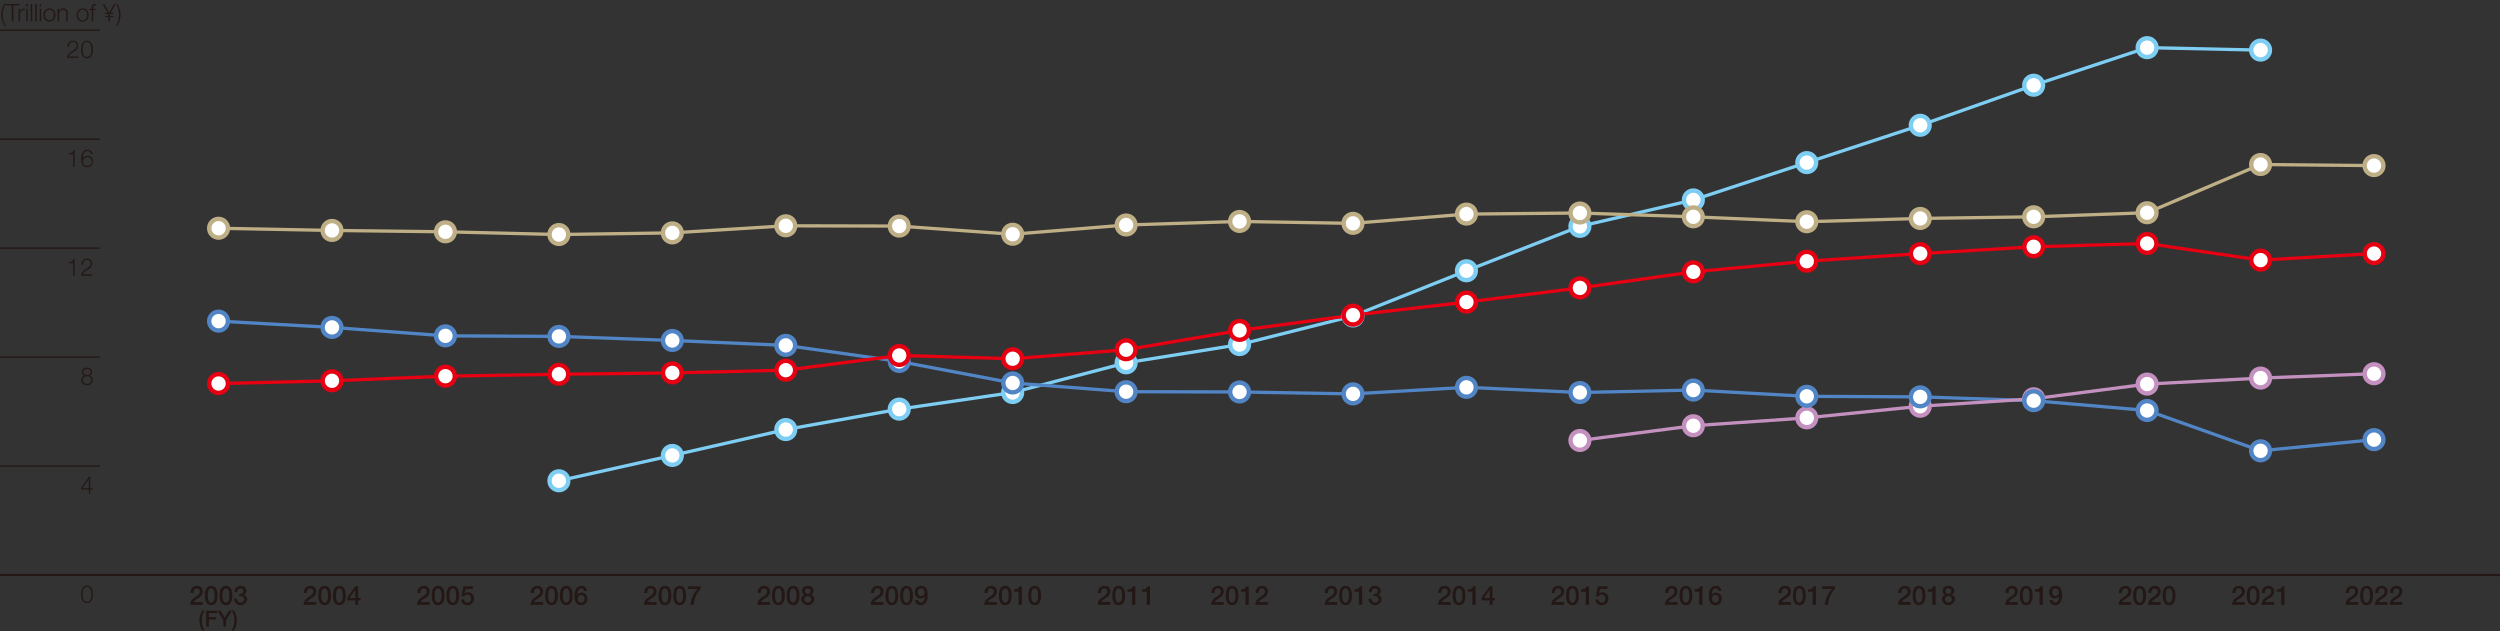 <svg xmlns="http://www.w3.org/2000/svg" viewBox="0 0 566.929 143.15"><rect x="0" y="0" width="566.929" height="143.15" fill="#333333" stroke="none"/><defs><style>.cls-1{fill:#231815}.cls-2{fill:none;stroke:#231815}.cls-10,.cls-11,.cls-12,.cls-13,.cls-2,.cls-9{stroke-miterlimit:10}.cls-2{stroke-width:.3px}.cls-10{stroke:#7ecef4}.cls-11{stroke:#5185c5}.cls-9{stroke:#c490bf}.cls-12{stroke:#bfaf86}.cls-13{stroke:#e60012}.cls-10,.cls-11,.cls-12,.cls-13,.cls-9{fill:#fff}</style></defs><g id="レイヤー_2" data-name="レイヤー 2"><g id="レイヤー_1-2" data-name="レイヤー 1"><path class="cls-1" d="M1.055 5.877A4.6 4.6 0 0 1 .28 3.366 4.686 4.686 0 0 1 1.055.823h.275a4.969 4.969 0 0 0-.7 2.669 4.834 4.834 0 0 0 .7 2.385Z"/><path class="cls-1" d="M1.3.905h3.107v.319H3.04v3.6h-.374v-3.6H1.3ZM4.207 1.993h.319v.664h.011a1.046 1.046 0 0 1 1.071-.7V2.3a.976.976 0 0 0-1.055 1.017v1.51h-.346ZM5.945.905h.346v.555h-.346Zm0 1.088h.346v2.834h-.346ZM6.962.905h.347v3.922h-.347ZM7.98.905h.346v3.922H7.98ZM9 .905h.346v.555H9Zm0 1.088h.346v2.834H9ZM12.547 3.41a1.349 1.349 0 1 1-2.68 0 1.349 1.349 0 1 1 2.68 0Zm-2.335 0a1.078 1.078 0 0 0 1 1.208A1.077 1.077 0 0 0 12.2 3.41a1.078 1.078 0 0 0-.993-1.21 1.079 1.079 0 0 0-.995 1.21ZM13.062 1.993h.346v.489h.011a.96.96 0 0 1 .906-.572c.8 0 1.039.418 1.039 1.094v1.823h-.346V3.059c0-.489-.16-.858-.72-.858a.9.9 0 0 0-.89.973v1.653h-.346ZM20.087 3.41a1.349 1.349 0 1 1-2.68 0 1.349 1.349 0 1 1 2.68 0Zm-2.334 0a1.013 1.013 0 1 0 1.989 0 1.014 1.014 0 1 0-1.989 0ZM21.7 2.284h-.56v2.543h-.347V2.284h-.483v-.291h.483v-.258c0-.489.132-.83.687-.83a1.869 1.869 0 0 1 .291.022v.3a1.362 1.362 0 0 0-.251-.027c-.385 0-.374.241-.379.549v.247h.56ZM23.836 2.91h.582l-1.153-2h.4l1.088 2 1.105-2h.379l-1.159 2h.6v.247h-.719l-.033.055v.4h.752v.247h-.752v.966h-.346v-.964h-.742v-.247h.742v-.4l-.033-.055h-.709ZM26.559.823a4.6 4.6 0 0 1 .774 2.51 4.688 4.688 0 0 1-.774 2.544h-.275a4.981 4.981 0 0 0 .7-2.67 4.829 4.829 0 0 0-.7-2.384Z"/><path class="cls-2" d="M0 6.851h22.677M0 80.98h22.677M0 56.27h22.677M0 31.561h22.677"/><path class="cls-1" d="M20.267 85.183v.011a.939.939 0 0 1 .786.983 1.175 1.175 0 0 1-1.324 1.16 1.175 1.175 0 0 1-1.324-1.16.965.965 0 0 1 .78-.983v-.011a.829.829 0 0 1-.626-.845 1.037 1.037 0 0 1 1.164-.961c.571 0 1.171.3 1.171.961a.841.841 0 0 1-.627.845Zm.44.994a.863.863 0 0 0-.978-.834.851.851 0 0 0-.978.834.87.87 0 0 0 .978.869.865.865 0 0 0 .978-.869Zm-.16-1.839c0-.44-.357-.67-.818-.67-.423 0-.824.23-.824.67a.72.72 0 0 0 .824.713.719.719 0 0 0 .818-.713Z"/><path class="cls-2" d="M0 105.69h22.677"/><path class="cls-1" d="m18.366 110.673 1.78-2.554h.313v2.6h.577v.291h-.577v.956h-.318v-.956h-1.775Zm1.775.044v-2.093h-.011l-1.45 2.093ZM15.566 59.441c.6-.022.978-.033 1.082-.742h.281v3.846h-.346v-2.857h-1.017ZM20.932 62.545H18.4c.028-1.143 1.2-1.423 1.851-2.077a.956.956 0 0 0 .319-.725.791.791 0 0 0-.862-.785c-.632 0-.879.505-.868 1.071h-.346a1.184 1.184 0 0 1 1.23-1.362 1.065 1.065 0 0 1 1.192 1.082 1.69 1.69 0 0 1-.967 1.367c-.373.253-1.06.594-1.153 1.11h2.137ZM15.566 34.732c.6-.022.978-.034 1.082-.742h.281v3.845h-.346v-2.856h-1.017ZM20.63 34.962a.781.781 0 0 0-.8-.714c-.9 0-1.06 1.022-1.06 1.72h.01a1.149 1.149 0 0 1 1.02-.638 1.212 1.212 0 0 1 1.269 1.285 1.262 1.262 0 0 1-1.3 1.3c-.934 0-1.346-.544-1.346-2.044 0-.456.116-1.917 1.374-1.917a1.064 1.064 0 0 1 1.181 1.005Zm-1.791 1.676a.9.9 0 0 0 .961.988 1 1 0 1 0-.961-.988ZM17.764 13.121h-2.533c.028-1.142 1.2-1.423 1.852-2.076a.956.956 0 0 0 .318-.725.791.791 0 0 0-.862-.786c-.632 0-.879.506-.868 1.072h-.346a1.185 1.185 0 0 1 1.23-1.363 1.065 1.065 0 0 1 1.192 1.082 1.69 1.69 0 0 1-.967 1.368c-.373.253-1.06.593-1.153 1.11h2.137ZM21.069 11.221c0 .9-.219 1.983-1.34 1.983s-1.34-1.083-1.34-1.978.219-1.983 1.34-1.983 1.34 1.082 1.34 1.978Zm-2.335 0c0 .67.116 1.691.995 1.691s.994-1.021.994-1.691-.116-1.687-.994-1.687-.995 1.022-.995 1.687ZM21.069 134.767c0 .9-.219 1.984-1.34 1.984s-1.34-1.083-1.34-1.978.219-1.983 1.34-1.983 1.34 1.082 1.34 1.977Zm-2.335 0c0 .67.116 1.692.995 1.692s.994-1.022.994-1.692-.116-1.686-.994-1.686-.995 1.019-.995 1.686ZM45.993 137.145h-2.867a1.883 1.883 0 0 1 .924-1.589c.546-.4 1.253-.725 1.265-1.379a.665.665 0 0 0-.708-.744c-.539 0-.7.462-.719 1.05h-.683a1.438 1.438 0 0 1 1.444-1.619A1.247 1.247 0 0 1 46 134.153a1.757 1.757 0 0 1-.936 1.415c-.485.336-1 .594-1.115.966h2.045ZM49.347 135.047c0 .953-.246 2.182-1.451 2.182s-1.452-1.229-1.452-2.182.246-2.183 1.452-2.183 1.451 1.229 1.451 2.183Zm-.684 0c0-.876-.168-1.614-.767-1.614s-.768.738-.768 1.614.168 1.613.768 1.613.767-.737.767-1.613ZM52.683 135.047c0 .953-.246 2.182-1.452 2.182S49.78 136 49.78 135.047s.246-2.183 1.451-2.183 1.452 1.229 1.452 2.183Zm-.684 0c0-.876-.168-1.614-.768-1.614s-.767.738-.767 1.614.168 1.613.767 1.613.769-.737.769-1.613ZM54.268 134.687c.456.018.929-.144.929-.66a.6.6 0 0 0-.654-.594.748.748 0 0 0-.7.858h-.684a1.368 1.368 0 0 1 1.392-1.427 1.2 1.2 0 0 1 1.325 1.121.884.884 0 0 1-.594.9v.013a.989.989 0 0 1 .762 1.049 1.489 1.489 0 0 1-2.963-.18h.684a.774.774 0 0 0 .792.894.732.732 0 0 0 .8-.75c0-.653-.558-.737-1.1-.713ZM71.717 137.145h-2.866a1.884 1.884 0 0 1 .923-1.589c.546-.4 1.254-.725 1.266-1.379a.665.665 0 0 0-.708-.744c-.54 0-.7.462-.719 1.05h-.684a1.438 1.438 0 0 1 1.445-1.619 1.248 1.248 0 0 1 1.35 1.289 1.757 1.757 0 0 1-.936 1.415c-.486.336-1 .594-1.115.966h2.044ZM75.071 135.047c0 .953-.245 2.182-1.451 2.182s-1.451-1.229-1.451-2.182.246-2.183 1.451-2.183 1.451 1.229 1.451 2.183Zm-.683 0c0-.876-.168-1.614-.768-1.614s-.767.738-.767 1.614.168 1.613.767 1.613.768-.737.768-1.613ZM78.407 135.047c0 .953-.245 2.182-1.451 2.182s-1.451-1.229-1.451-2.182.246-2.183 1.451-2.183 1.451 1.229 1.451 2.183Zm-.683 0c0-.876-.168-1.614-.768-1.614s-.768.738-.768 1.614.168 1.613.768 1.613.768-.737.768-1.613ZM81.755 136.15h-.539v1h-.648v-1h-1.8v-.678l1.8-2.524h.648v2.662h.539Zm-2.458-.54h1.271v-1.847h-.012ZM97.441 137.145h-2.866a1.883 1.883 0 0 1 .924-1.589c.545-.4 1.253-.725 1.265-1.379a.665.665 0 0 0-.708-.744c-.539 0-.7.462-.719 1.05h-.684a1.438 1.438 0 0 1 1.445-1.619 1.247 1.247 0 0 1 1.35 1.289 1.757 1.757 0 0 1-.936 1.415c-.486.336-1 .594-1.115.966h2.044ZM100.8 135.047c0 .953-.245 2.182-1.451 2.182s-1.451-1.229-1.451-2.182.246-2.183 1.451-2.183 1.451 1.229 1.451 2.183Zm-.683 0c0-.876-.168-1.614-.768-1.614s-.767.738-.767 1.614.168 1.613.767 1.613.763-.737.763-1.613ZM104.131 135.047c0 .953-.245 2.182-1.451 2.182s-1.451-1.229-1.451-2.182.246-2.183 1.451-2.183 1.451 1.229 1.451 2.183Zm-.683 0c0-.876-.168-1.614-.768-1.614s-.767.738-.767 1.614.168 1.613.767 1.613.768-.737.768-1.613ZM105.087 132.948h2.17v.611H105.6l-.216 1.068.013.011a1.08 1.08 0 0 1 .773-.317 1.28 1.28 0 0 1 1.313 1.4 1.426 1.426 0 0 1-1.451 1.505 1.317 1.317 0 0 1-1.469-1.277h.684a.72.72 0 0 0 .773.708c.582 0 .78-.414.78-.924a.785.785 0 0 0-.8-.875.651.651 0 0 0-.677.384h-.684ZM123.166 137.145H120.3a1.883 1.883 0 0 1 .924-1.589c.546-.4 1.253-.725 1.265-1.379a.665.665 0 0 0-.708-.744c-.539 0-.7.462-.719 1.05h-.684a1.438 1.438 0 0 1 1.445-1.619 1.247 1.247 0 0 1 1.35 1.289 1.757 1.757 0 0 1-.936 1.415c-.486.336-1 .594-1.115.966h2.045ZM126.52 135.047c0 .953-.246 2.182-1.452 2.182s-1.451-1.229-1.451-2.182.246-2.183 1.451-2.183 1.452 1.229 1.452 2.183Zm-.684 0c0-.876-.168-1.614-.768-1.614s-.767.738-.767 1.614.168 1.613.767 1.613.768-.737.768-1.613ZM129.855 135.047c0 .953-.245 2.182-1.451 2.182s-1.451-1.229-1.451-2.182.246-2.183 1.451-2.183 1.451 1.229 1.451 2.183Zm-.683 0c0-.876-.168-1.614-.768-1.614s-.767.738-.767 1.614.168 1.613.767 1.613.768-.737.768-1.613ZM132.442 134.009a.589.589 0 0 0-.612-.576c-.743 0-.827.888-.869 1.44l.012.011a1.009 1.009 0 0 1 .9-.5 1.3 1.3 0 0 1 1.326 1.41 1.36 1.36 0 0 1-1.4 1.432c-1.235 0-1.529-.971-1.529-2.194 0-1 .4-2.171 1.583-2.171a1.219 1.219 0 0 1 1.265 1.145Zm.078 1.775a.754.754 0 1 0-1.493 0 .756.756 0 1 0 1.493 0ZM148.89 137.145h-2.866a1.884 1.884 0 0 1 .923-1.589c.546-.4 1.254-.725 1.266-1.379a.665.665 0 0 0-.708-.744c-.54 0-.7.462-.719 1.05h-.686a1.438 1.438 0 0 1 1.445-1.619 1.247 1.247 0 0 1 1.349 1.289 1.758 1.758 0 0 1-.935 1.415c-.486.336-1 .594-1.115.966h2.044ZM152.244 135.047c0 .953-.245 2.182-1.451 2.182s-1.451-1.229-1.451-2.182.246-2.183 1.451-2.183 1.451 1.229 1.451 2.183Zm-.683 0c0-.876-.168-1.614-.768-1.614s-.768.738-.768 1.614.168 1.613.768 1.613.768-.737.768-1.613ZM155.58 135.047c0 .953-.246 2.182-1.451 2.182s-1.451-1.229-1.451-2.182.246-2.183 1.451-2.183 1.451 1.229 1.451 2.183Zm-.684 0c0-.876-.167-1.614-.767-1.614s-.768.738-.768 1.614.168 1.613.768 1.613.771-.737.771-1.613ZM156.008 132.948h2.872v.569a5.867 5.867 0 0 0-1.565 3.628h-.75a6.227 6.227 0 0 1 1.62-3.586h-2.177ZM174.614 137.145h-2.866a1.88 1.88 0 0 1 .923-1.589c.546-.4 1.253-.725 1.266-1.379a.666.666 0 0 0-.708-.744c-.54 0-.7.462-.72 1.05h-.683a1.438 1.438 0 0 1 1.445-1.619 1.247 1.247 0 0 1 1.349 1.289 1.758 1.758 0 0 1-.935 1.415c-.486.336-1 .594-1.116.966h2.045ZM177.968 135.047c0 .953-.246 2.182-1.451 2.182s-1.452-1.229-1.452-2.182.247-2.183 1.452-2.183 1.451 1.229 1.451 2.183Zm-.684 0c0-.876-.168-1.614-.767-1.614s-.768.738-.768 1.614.168 1.613.768 1.613.767-.737.767-1.613ZM181.3 135.047c0 .953-.246 2.182-1.451 2.182S178.4 136 178.4 135.047s.246-2.183 1.452-2.183 1.448 1.229 1.448 2.183Zm-.684 0c0-.876-.168-1.614-.767-1.614s-.768.738-.768 1.614.168 1.613.768 1.613.771-.737.771-1.613ZM181.708 135.91a1 1 0 0 1 .767-1.026v-.011a.881.881 0 0 1-.594-.864c0-.713.474-1.145 1.307-1.145s1.308.432 1.308 1.145a.881.881 0 0 1-.594.864v.011a1 1 0 0 1 .768 1.026 1.491 1.491 0 0 1-2.962 0Zm2.278 0a.8.8 0 0 0-1.595 0 .8.8 0 0 0 1.595 0Zm-1.457-1.864a.661.661 0 0 0 1.319 0 .66.66 0 0 0-1.319 0ZM200.338 137.145h-2.866a1.883 1.883 0 0 1 .924-1.589c.545-.4 1.253-.725 1.265-1.379a.665.665 0 0 0-.708-.744c-.539 0-.7.462-.719 1.05h-.684a1.438 1.438 0 0 1 1.45-1.619 1.247 1.247 0 0 1 1.35 1.289 1.757 1.757 0 0 1-.936 1.415c-.486.336-1 .594-1.115.966h2.044ZM203.692 135.047c0 .953-.245 2.182-1.451 2.182s-1.451-1.229-1.451-2.182.246-2.183 1.451-2.183 1.451 1.229 1.451 2.183Zm-.683 0c0-.876-.168-1.614-.768-1.614s-.767.738-.767 1.614.168 1.613.767 1.613.768-.737.768-1.613ZM207.028 135.047c0 .953-.245 2.182-1.451 2.182s-1.451-1.229-1.451-2.182.246-2.183 1.451-2.183 1.451 1.229 1.451 2.183Zm-.683 0c0-.876-.168-1.614-.768-1.614s-.767.738-.767 1.614.168 1.613.767 1.613.768-.737.768-1.613ZM208.211 136.084a.589.589 0 0 0 .612.576c.744 0 .828-.888.87-1.44l-.012-.011a1.011 1.011 0 0 1-.906.5 1.3 1.3 0 0 1-1.325-1.416 1.356 1.356 0 0 1 1.445-1.433c1.188 0 1.481.972 1.481 2.194 0 1-.4 2.171-1.583 2.171a1.219 1.219 0 0 1-1.265-1.145Zm-.077-1.793c0 .456.234.882.731.882a.787.787 0 0 0 .762-.882.773.773 0 0 0-.762-.858c-.497 0-.731.403-.731.858ZM226.062 137.145H223.2a1.883 1.883 0 0 1 .924-1.589c.546-.4 1.253-.725 1.265-1.379a.665.665 0 0 0-.708-.744c-.539 0-.7.462-.719 1.05h-.684a1.438 1.438 0 0 1 1.445-1.619 1.247 1.247 0 0 1 1.35 1.289 1.757 1.757 0 0 1-.936 1.415c-.486.336-1 .594-1.115.966h2.044ZM229.417 135.047c0 .953-.246 2.182-1.452 2.182s-1.451-1.229-1.451-2.182.246-2.183 1.451-2.183 1.452 1.229 1.452 2.183Zm-.684 0c0-.876-.168-1.614-.768-1.614s-.767.738-.767 1.614.168 1.613.767 1.613.768-.737.768-1.613ZM229.952 133.643c.576.006 1.122-.191 1.223-.695h.558v4.2h-.75v-2.962h-1.031ZM236.088 135.047c0 .953-.245 2.182-1.451 2.182s-1.451-1.229-1.451-2.182.246-2.183 1.451-2.183 1.451 1.229 1.451 2.183Zm-.683 0c0-.876-.168-1.614-.768-1.614s-.767.738-.767 1.614.168 1.613.767 1.613.768-.737.768-1.613ZM251.787 137.145h-2.866a1.884 1.884 0 0 1 .923-1.589c.546-.4 1.254-.725 1.266-1.379a.665.665 0 0 0-.708-.744c-.54 0-.7.462-.719 1.05H249a1.438 1.438 0 0 1 1.445-1.619 1.247 1.247 0 0 1 1.349 1.289 1.758 1.758 0 0 1-.935 1.415c-.486.336-1 .594-1.115.966h2.044ZM255.141 135.047c0 .953-.245 2.182-1.451 2.182s-1.451-1.229-1.451-2.182.246-2.183 1.451-2.183 1.451 1.229 1.451 2.183Zm-.683 0c0-.876-.168-1.614-.768-1.614s-.768.738-.768 1.614.168 1.613.768 1.613.768-.737.768-1.613ZM255.677 133.643c.575.006 1.121-.191 1.223-.695h.558v4.2h-.75v-2.962h-1.031ZM259.013 133.643c.575.006 1.121-.191 1.223-.695h.557v4.2h-.749v-2.962h-1.031ZM277.511 137.145h-2.866a1.884 1.884 0 0 1 .923-1.589c.546-.4 1.254-.725 1.266-1.379a.665.665 0 0 0-.708-.744c-.54 0-.7.462-.719 1.05h-.684a1.438 1.438 0 0 1 1.445-1.619 1.248 1.248 0 0 1 1.35 1.289 1.757 1.757 0 0 1-.936 1.415c-.486.336-1 .594-1.115.966h2.044ZM280.865 135.047c0 .953-.245 2.182-1.451 2.182s-1.451-1.229-1.451-2.182.246-2.183 1.451-2.183 1.451 1.229 1.451 2.183Zm-.683 0c0-.876-.168-1.614-.768-1.614s-.768.738-.768 1.614.168 1.613.768 1.613.768-.737.768-1.613ZM281.4 133.643c.576.006 1.121-.191 1.223-.695h.558v4.2h-.75v-2.962H281.4ZM287.519 137.145h-2.867a1.885 1.885 0 0 1 .924-1.589c.546-.4 1.253-.725 1.266-1.379a.665.665 0 0 0-.708-.744c-.54 0-.7.462-.72 1.05h-.684a1.439 1.439 0 0 1 1.446-1.619 1.247 1.247 0 0 1 1.349 1.289 1.758 1.758 0 0 1-.935 1.415c-.486.336-1 .594-1.115.966h2.044ZM303.235 137.145h-2.866a1.884 1.884 0 0 1 .923-1.589c.546-.4 1.254-.725 1.266-1.379a.665.665 0 0 0-.708-.744c-.539 0-.7.462-.719 1.05h-.684a1.438 1.438 0 0 1 1.445-1.619 1.247 1.247 0 0 1 1.349 1.289 1.758 1.758 0 0 1-.935 1.415c-.486.336-1 .594-1.116.966h2.045ZM306.589 135.047c0 .953-.245 2.182-1.451 2.182s-1.451-1.229-1.451-2.182.246-2.183 1.451-2.183 1.451 1.229 1.451 2.183Zm-.684 0c0-.876-.168-1.614-.767-1.614s-.768.738-.768 1.614.168 1.613.768 1.613.762-.737.762-1.613ZM307.125 133.643c.575.006 1.121-.191 1.223-.695h.557v4.2h-.749v-2.962h-1.031ZM311.51 134.687c.456.018.929-.144.929-.66a.6.6 0 0 0-.653-.594.748.748 0 0 0-.7.858h-.684a1.368 1.368 0 0 1 1.392-1.427 1.2 1.2 0 0 1 1.325 1.121.883.883 0 0 1-.594.9v.013a.989.989 0 0 1 .762 1.049 1.488 1.488 0 0 1-2.962-.18h.684a.773.773 0 0 0 .791.894.732.732 0 0 0 .8-.75c0-.653-.557-.737-1.1-.713ZM328.96 137.145h-2.866a1.883 1.883 0 0 1 .924-1.589c.545-.4 1.253-.725 1.265-1.379a.665.665 0 0 0-.708-.744c-.54 0-.7.462-.72 1.05h-.683a1.438 1.438 0 0 1 1.445-1.619 1.247 1.247 0 0 1 1.35 1.289 1.757 1.757 0 0 1-.936 1.415c-.486.336-1 .594-1.115.966h2.044ZM332.314 135.047c0 .953-.246 2.182-1.451 2.182s-1.451-1.229-1.451-2.182.246-2.183 1.451-2.183 1.451 1.229 1.451 2.183Zm-.683 0c0-.876-.168-1.614-.768-1.614s-.767.738-.767 1.614.168 1.613.767 1.613.768-.737.768-1.613ZM332.85 133.643c.576.006 1.122-.191 1.223-.695h.558v4.2h-.75v-2.962h-1.031ZM339 136.15h-.539v1h-.648v-1h-1.8v-.678l1.8-2.524h.648v2.662H339Zm-2.458-.54h1.271v-1.847h-.013ZM354.685 137.145h-2.867a1.885 1.885 0 0 1 .924-1.589c.546-.4 1.253-.725 1.266-1.379a.665.665 0 0 0-.708-.744c-.54 0-.7.462-.72 1.05h-.68a1.439 1.439 0 0 1 1.446-1.619 1.247 1.247 0 0 1 1.349 1.289 1.758 1.758 0 0 1-.935 1.415c-.486.336-1 .594-1.115.966h2.044ZM358.039 135.047c0 .953-.246 2.182-1.451 2.182s-1.451-1.229-1.451-2.182.246-2.183 1.451-2.183 1.451 1.229 1.451 2.183Zm-.684 0c0-.876-.167-1.614-.767-1.614s-.768.738-.768 1.614.168 1.613.768 1.613.767-.737.767-1.613ZM358.574 133.643c.576.006 1.122-.191 1.224-.695h.557v4.2h-.75v-2.962h-1.031ZM362.33 132.948h2.17v.611h-1.66l-.216 1.068.012.011a1.081 1.081 0 0 1 .773-.317 1.281 1.281 0 0 1 1.314 1.4 1.426 1.426 0 0 1-1.452 1.505 1.316 1.316 0 0 1-1.468-1.277h.683a.72.72 0 0 0 .774.708c.581 0 .779-.414.779-.924a.785.785 0 0 0-.8-.875.651.651 0 0 0-.677.384h-.683ZM380.408 137.145h-2.866a1.883 1.883 0 0 1 .924-1.589c.546-.4 1.253-.725 1.265-1.379a.665.665 0 0 0-.708-.744c-.54 0-.7.462-.719 1.05h-.684a1.438 1.438 0 0 1 1.445-1.619 1.247 1.247 0 0 1 1.35 1.289 1.757 1.757 0 0 1-.936 1.415c-.486.336-1 .594-1.115.966h2.044ZM383.763 135.047c0 .953-.246 2.182-1.451 2.182s-1.452-1.229-1.452-2.182.246-2.183 1.452-2.183 1.451 1.229 1.451 2.183Zm-.684 0c0-.876-.168-1.614-.767-1.614s-.768.738-.768 1.614.168 1.613.768 1.613.767-.737.767-1.613ZM384.3 133.643c.576.006 1.122-.191 1.223-.695h.558v4.2h-.75v-2.962H384.3ZM389.685 134.009a.589.589 0 0 0-.612-.576c-.743 0-.827.888-.869 1.44l.012.011a1.008 1.008 0 0 1 .9-.5 1.294 1.294 0 0 1 1.325 1.41 1.359 1.359 0 0 1-1.4 1.432c-1.236 0-1.528-.971-1.528-2.194 0-1 .395-2.171 1.583-2.171a1.218 1.218 0 0 1 1.264 1.145Zm.078 1.775a.754.754 0 1 0-1.493 0 .756.756 0 1 0 1.493 0ZM406.133 137.145h-2.866a1.881 1.881 0 0 1 .922-1.589c.546-.4 1.254-.725 1.266-1.379a.665.665 0 0 0-.708-.744c-.539 0-.7.462-.719 1.05h-.683a1.438 1.438 0 0 1 1.444-1.619 1.248 1.248 0 0 1 1.35 1.289 1.757 1.757 0 0 1-.936 1.415c-.485.336-.995.594-1.115.966h2.045ZM409.486 135.047c0 .953-.245 2.182-1.451 2.182s-1.451-1.229-1.451-2.182.246-2.183 1.451-2.183 1.451 1.229 1.451 2.183Zm-.683 0c0-.876-.168-1.614-.768-1.614s-.767.738-.767 1.614.168 1.613.767 1.613.765-.737.765-1.613ZM410.022 133.643c.576.006 1.122-.191 1.223-.695h.558v4.2h-.749v-2.962h-1.032ZM413.25 132.948h2.873v.569a5.856 5.856 0 0 0-1.565 3.628h-.75a6.219 6.219 0 0 1 1.619-3.586h-2.177ZM457.581 137.145h-2.866a1.883 1.883 0 0 1 .924-1.589c.546-.4 1.253-.725 1.265-1.379a.665.665 0 0 0-.708-.744c-.54 0-.7.462-.719 1.05h-.684a1.438 1.438 0 0 1 1.445-1.619 1.247 1.247 0 0 1 1.35 1.289 1.757 1.757 0 0 1-.936 1.415c-.486.336-1 .594-1.115.966h2.044ZM460.936 135.047c0 .953-.247 2.182-1.452 2.182s-1.451-1.229-1.451-2.182.246-2.183 1.451-2.183 1.452 1.229 1.452 2.183Zm-.684 0c0-.876-.168-1.614-.768-1.614s-.767.738-.767 1.614.168 1.613.767 1.613.768-.737.768-1.613ZM461.471 133.643c.576.006 1.122-.191 1.223-.695h.558v4.2h-.75v-2.962h-1.031ZM465.454 136.084a.588.588 0 0 0 .612.576c.744 0 .828-.888.87-1.44l-.012-.011a1.01 1.01 0 0 1-.9.5 1.3 1.3 0 0 1-1.326-1.416 1.356 1.356 0 0 1 1.445-1.433c1.187 0 1.481.972 1.481 2.194 0 1-.4 2.171-1.583 2.171a1.219 1.219 0 0 1-1.265-1.145Zm-.077-1.793c0 .456.233.882.731.882a.787.787 0 0 0 .762-.882.773.773 0 0 0-.762-.858c-.498 0-.731.403-.731.858ZM509.047 137.145h-2.866a1.884 1.884 0 0 1 .923-1.589c.546-.4 1.253-.725 1.266-1.379a.665.665 0 0 0-.708-.744c-.54 0-.7.462-.72 1.05h-.683a1.438 1.438 0 0 1 1.445-1.619 1.248 1.248 0 0 1 1.35 1.289 1.757 1.757 0 0 1-.936 1.415c-.486.336-1 .594-1.115.966h2.044ZM512.4 135.047c0 .953-.246 2.182-1.451 2.182S509.5 136 509.5 135.047s.246-2.183 1.451-2.183 1.449 1.229 1.449 2.183Zm-.683 0c0-.876-.168-1.614-.768-1.614s-.767.738-.767 1.614.168 1.613.767 1.613.769-.737.769-1.613ZM515.719 137.145h-2.866a1.882 1.882 0 0 1 .923-1.589c.546-.4 1.253-.725 1.266-1.379a.665.665 0 0 0-.708-.744c-.54 0-.7.462-.72 1.05h-.683a1.438 1.438 0 0 1 1.445-1.619 1.248 1.248 0 0 1 1.35 1.289 1.757 1.757 0 0 1-.936 1.415c-.486.336-1 .594-1.115.966h2.044ZM516.272 133.643c.577.006 1.123-.191 1.224-.695h.558v4.2h-.75v-2.962h-1.032ZM534.771 137.145h-2.866a1.887 1.887 0 0 1 .923-1.589c.547-.4 1.254-.725 1.266-1.379a.664.664 0 0 0-.707-.744c-.54 0-.7.462-.72 1.05h-.684a1.438 1.438 0 0 1 1.445-1.619 1.247 1.247 0 0 1 1.349 1.289 1.755 1.755 0 0 1-.935 1.415c-.486.336-1 .594-1.115.966h2.044ZM538.125 135.047c0 .953-.245 2.182-1.451 2.182s-1.451-1.229-1.451-2.182.246-2.183 1.451-2.183 1.451 1.229 1.451 2.183Zm-.684 0c0-.876-.168-1.614-.767-1.614s-.768.738-.768 1.614.168 1.613.768 1.613.767-.737.767-1.613ZM541.443 137.145h-2.866a1.887 1.887 0 0 1 .923-1.589c.547-.4 1.254-.725 1.266-1.379a.665.665 0 0 0-.707-.744c-.54 0-.7.462-.72 1.05h-.684a1.438 1.438 0 0 1 1.445-1.619 1.247 1.247 0 0 1 1.349 1.289 1.755 1.755 0 0 1-.935 1.415c-.486.336-1 .594-1.116.966h2.045ZM544.779 137.145h-2.866a1.884 1.884 0 0 1 .923-1.589c.547-.4 1.254-.725 1.266-1.379a.665.665 0 0 0-.707-.744c-.541 0-.7.462-.72 1.05h-.684a1.438 1.438 0 0 1 1.445-1.619 1.247 1.247 0 0 1 1.349 1.289 1.755 1.755 0 0 1-.935 1.415c-.486.336-1 .594-1.116.966h2.045ZM433.274 137.145h-2.866a1.885 1.885 0 0 1 .924-1.589c.546-.4 1.253-.725 1.266-1.379a.665.665 0 0 0-.708-.744c-.54 0-.7.462-.72 1.05h-.684a1.439 1.439 0 0 1 1.446-1.619 1.247 1.247 0 0 1 1.349 1.289 1.758 1.758 0 0 1-.935 1.415c-.487.336-1 .594-1.116.966h2.044ZM436.629 135.047c0 .953-.246 2.182-1.451 2.182s-1.451-1.229-1.451-2.182.246-2.183 1.451-2.183 1.451 1.229 1.451 2.183Zm-.684 0c0-.876-.168-1.614-.767-1.614s-.768.738-.768 1.614.168 1.613.768 1.613.767-.737.767-1.613ZM437.164 133.643c.576.006 1.122-.191 1.224-.695h.557v4.2h-.75v-2.962h-1.031ZM440.368 135.91a1 1 0 0 1 .768-1.026v-.011a.881.881 0 0 1-.594-.864c0-.713.474-1.145 1.308-1.145s1.307.432 1.307 1.145a.883.883 0 0 1-.594.864v.011a1 1 0 0 1 .768 1.026 1.492 1.492 0 0 1-2.963 0Zm2.279 0a.8.8 0 0 0-1.595 0 .8.8 0 0 0 1.595 0Zm-1.458-1.864a.661.661 0 0 0 1.32 0 .66.66 0 0 0-1.32 0ZM483.306 137.145h-2.867a1.885 1.885 0 0 1 .924-1.589c.546-.4 1.253-.725 1.266-1.379a.665.665 0 0 0-.708-.744c-.54 0-.7.462-.72 1.05h-.683a1.438 1.438 0 0 1 1.445-1.619 1.247 1.247 0 0 1 1.349 1.289 1.758 1.758 0 0 1-.935 1.415c-.486.336-1 .594-1.115.966h2.044ZM486.66 135.047c0 .953-.246 2.182-1.451 2.182s-1.451-1.229-1.451-2.182.246-2.183 1.451-2.183 1.451 1.229 1.451 2.183Zm-.683 0c0-.876-.168-1.614-.768-1.614s-.768.738-.768 1.614.168 1.613.768 1.613.768-.737.768-1.613ZM489.978 137.145h-2.867a1.885 1.885 0 0 1 .924-1.589c.546-.4 1.253-.725 1.266-1.379a.665.665 0 0 0-.708-.744c-.54 0-.7.462-.72 1.05h-.684a1.439 1.439 0 0 1 1.446-1.619 1.247 1.247 0 0 1 1.349 1.289 1.758 1.758 0 0 1-.935 1.415c-.487.336-1 .594-1.115.966h2.044ZM493.332 135.047c0 .953-.246 2.182-1.451 2.182s-1.451-1.229-1.451-2.182.246-2.183 1.451-2.183 1.451 1.229 1.451 2.183Zm-.684 0c0-.876-.168-1.614-.767-1.614s-.768.738-.768 1.614.168 1.613.768 1.613.767-.737.767-1.613ZM45.938 143.013a4.154 4.154 0 0 1-.72-2.307 4.271 4.271 0 0 1 .72-2.308h.462a4.634 4.634 0 0 0-.615 2.308 4.411 4.411 0 0 0 .615 2.307ZM46.743 138.484h2.467v.54h-1.841v.936h1.616v.51h-1.616v1.587h-.626ZM50.639 140.656l-1.339-2.172h.725l.946 1.6.931-1.6h.7l-1.336 2.172v1.4h-.626Z"/><path class="cls-1" d="M52.993 138.4a4.19 4.19 0 0 1 .72 2.313 4.241 4.241 0 0 1-.72 2.3h-.466a4.589 4.589 0 0 0 .616-2.3 4.445 4.445 0 0 0-.616-2.313Z"/><path style="stroke-width:.75px;stroke:#7ecef4;stroke-miterlimit:10;fill:none" d="m126.74 109.025 25.726-5.745 25.726-5.868 25.726-4.633 25.726-3.768 25.726-6.734 25.726-4.139 25.726-6.486 25.726-10.254 25.727-10.069 25.726-5.993 25.726-8.463 25.726-8.463 25.726-9.08 25.726-8.525 25.727.556"/><path style="stroke:#5185c5;stroke-width:.75px;stroke-miterlimit:10;fill:none" d="m49.562 72.826 25.726 1.421 25.726 1.915 25.726.123 25.726.927 25.726 1.112 25.726 3.644 25.726 4.881 25.726 1.976 25.726.062 25.726.433 25.726-1.483 25.727 1.174 25.726-.556 25.726 1.42 25.726.124 25.726.865 25.726 2.224 25.727 9.142 25.726-2.532"/><path style="stroke:#c490bf;stroke-width:.75px;stroke-miterlimit:10;fill:none" d="m358.275 99.883 25.726-3.336 25.726-1.791 25.726-2.631 25.726-1.694 25.726-3.335 25.727-1.359 25.726-.989"/><path style="stroke:#bfaf86;stroke-width:.75px;stroke-miterlimit:10;fill:none" d="m49.562 51.761 25.726.494 25.726.309 25.726.618 25.726-.371 25.726-1.606 25.726.062 25.726 1.853 25.726-2.1 25.726-.803 25.726.432 25.726-2.1 25.727-.247 25.726.864 25.726 1.112 25.726-.741 25.726-.371 25.726-.926 25.727-10.934 25.726.247"/><path style="stroke:#e60012;stroke-width:.75px;stroke-miterlimit:10;fill:none" d="m49.562 86.972 25.726-.618 25.726-1.05 25.726-.432 25.726-.309 25.726-.618 25.726-3.336 25.726.742 25.726-2.039 25.726-4.386 25.726-3.459 25.726-2.965 25.727-3.213 25.726-3.644 25.726-2.409 25.726-1.73 25.726-1.544 25.726-.742 25.727 3.768 25.726-1.482"/><path style="stroke-width:.5px;stroke-miterlimit:10;stroke:#231815;fill:none" d="M566.929 130.394H0"/><circle class="cls-9" cx="358.275" cy="99.883" r="2.126"/><circle class="cls-9" cx="384.001" cy="96.547" r="2.126"/><circle class="cls-9" cx="409.727" cy="94.756" r="2.126"/><circle class="cls-9" cx="435.453" cy="92.125" r="2.126"/><circle class="cls-9" cx="461.179" cy="90.431" r="2.126"/><circle class="cls-9" cx="486.905" cy="87.096" r="2.126"/><circle class="cls-10" cx="126.74" cy="109.025" r="2.126"/><circle class="cls-10" cx="152.466" cy="103.28" r="2.126"/><circle class="cls-10" cx="178.192" cy="97.412" r="2.126"/><circle class="cls-10" cx="203.918" cy="92.779" r="2.126"/><circle class="cls-10" cx="229.644" cy="89.011" r="2.126"/><circle class="cls-10" cx="255.37" cy="82.277" r="2.126"/><circle class="cls-10" cx="281.096" cy="78.138" r="2.126"/><circle class="cls-10" cx="306.822" cy="71.652" r="2.126"/><circle class="cls-10" cx="332.548" cy="61.398" r="2.126"/><circle class="cls-10" cx="358.275" cy="51.329" r="2.126"/><circle class="cls-10" cx="384.001" cy="45.336" r="2.126"/><circle class="cls-10" cx="409.727" cy="36.873" r="2.126"/><circle class="cls-10" cx="435.453" cy="28.41" r="2.126"/><circle class="cls-10" cx="461.179" cy="19.33" r="2.126"/><circle class="cls-10" cx="486.905" cy="10.805" r="2.126"/><circle class="cls-10" cx="512.632" cy="11.361" r="2.126"/><circle class="cls-11" cx="49.562" cy="72.826" r="2.126"/><circle class="cls-11" cx="75.288" cy="74.247" r="2.126"/><circle class="cls-11" cx="101.014" cy="76.162" r="2.126"/><circle class="cls-11" cx="126.74" cy="76.285" r="2.126"/><circle class="cls-11" cx="152.466" cy="77.212" r="2.126"/><circle class="cls-11" cx="178.192" cy="78.324" r="2.126"/><circle class="cls-11" cx="203.918" cy="81.968" r="2.126"/><circle class="cls-11" cx="229.644" cy="86.849" r="2.126"/><circle class="cls-11" cx="255.37" cy="88.825" r="2.126"/><circle class="cls-11" cx="281.096" cy="88.887" r="2.126"/><circle class="cls-11" cx="306.822" cy="89.32" r="2.126"/><circle class="cls-11" cx="332.548" cy="87.837" r="2.126"/><circle class="cls-11" cx="358.275" cy="89.011" r="2.126"/><circle class="cls-11" cx="384.001" cy="88.455" r="2.126"/><circle class="cls-11" cx="409.727" cy="89.875" r="2.126"/><circle class="cls-11" cx="435.453" cy="89.999" r="2.126"/><circle class="cls-11" cx="461.179" cy="90.864" r="2.126"/><circle class="cls-11" cx="486.905" cy="93.088" r="2.126"/><circle class="cls-12" cx="49.562" cy="51.761" r="2.126"/><circle class="cls-12" cx="75.288" cy="52.255" r="2.126"/><circle class="cls-12" cx="101.014" cy="52.564" r="2.126"/><circle class="cls-12" cx="126.74" cy="53.182" r="2.126"/><circle class="cls-12" cx="152.466" cy="52.811" r="2.126"/><circle class="cls-12" cx="178.192" cy="51.205" r="2.126"/><circle class="cls-12" cx="203.918" cy="51.267" r="2.126"/><circle class="cls-12" cx="229.644" cy="53.12" r="2.126"/><circle class="cls-12" cx="255.37" cy="51.02" r="2.126"/><circle class="cls-12" cx="281.096" cy="50.217" r="2.126"/><circle class="cls-12" cx="306.822" cy="50.649" r="2.126"/><circle class="cls-12" cx="332.548" cy="48.549" r="2.126"/><circle class="cls-12" cx="358.275" cy="48.302" r="2.126"/><circle class="cls-12" cx="384.001" cy="49.166" r="2.126"/><circle class="cls-12" cx="409.727" cy="50.278" r="2.126"/><circle class="cls-12" cx="435.453" cy="49.537" r="2.126"/><circle class="cls-12" cx="461.179" cy="49.166" r="2.126"/><circle class="cls-12" cx="486.905" cy="48.24" r="2.126"/><circle class="cls-13" cx="49.562" cy="86.972" r="2.126"/><circle class="cls-13" cx="75.288" cy="86.354" r="2.126"/><circle class="cls-13" cx="101.014" cy="85.304" r="2.126"/><circle class="cls-13" cx="126.74" cy="84.872" r="2.126"/><circle class="cls-13" cx="152.466" cy="84.563" r="2.126"/><circle class="cls-13" cx="178.192" cy="83.945" r="2.126"/><circle class="cls-13" cx="203.918" cy="80.609" r="2.126"/><circle class="cls-13" cx="229.644" cy="81.351" r="2.126"/><circle class="cls-13" cx="255.37" cy="79.312" r="2.126"/><circle class="cls-13" cx="281.096" cy="74.926" r="2.126"/><circle class="cls-13" cx="306.822" cy="71.467" r="2.126"/><circle class="cls-13" cx="332.548" cy="68.502" r="2.126"/><circle class="cls-13" cx="358.275" cy="65.289" r="2.126"/><circle class="cls-13" cx="384.001" cy="61.645" r="2.126"/><circle class="cls-13" cx="409.727" cy="59.236" r="2.126"/><circle class="cls-13" cx="435.453" cy="57.506" r="2.126"/><circle class="cls-13" cx="461.179" cy="55.962" r="2.126"/><circle class="cls-9" cx="512.632" cy="85.737" r="2.126"/><circle class="cls-9" cx="538.358" cy="84.748" r="2.126"/><circle class="cls-12" cx="512.632" cy="37.306" r="2.126"/><circle class="cls-12" cx="538.358" cy="37.553" r="2.126"/><circle class="cls-13" cx="512.632" cy="58.988" r="2.126"/><circle class="cls-13" cx="538.358" cy="57.506" r="2.126"/><circle class="cls-13" cx="486.905" cy="55.22" r="2.126"/><circle class="cls-11" cx="512.632" cy="102.23" r="2.126"/><circle class="cls-11" cx="538.358" cy="99.698" r="2.126"/><path style="fill:none" d="M0 0h566.929v143.15H0z"/></g></g></svg>
